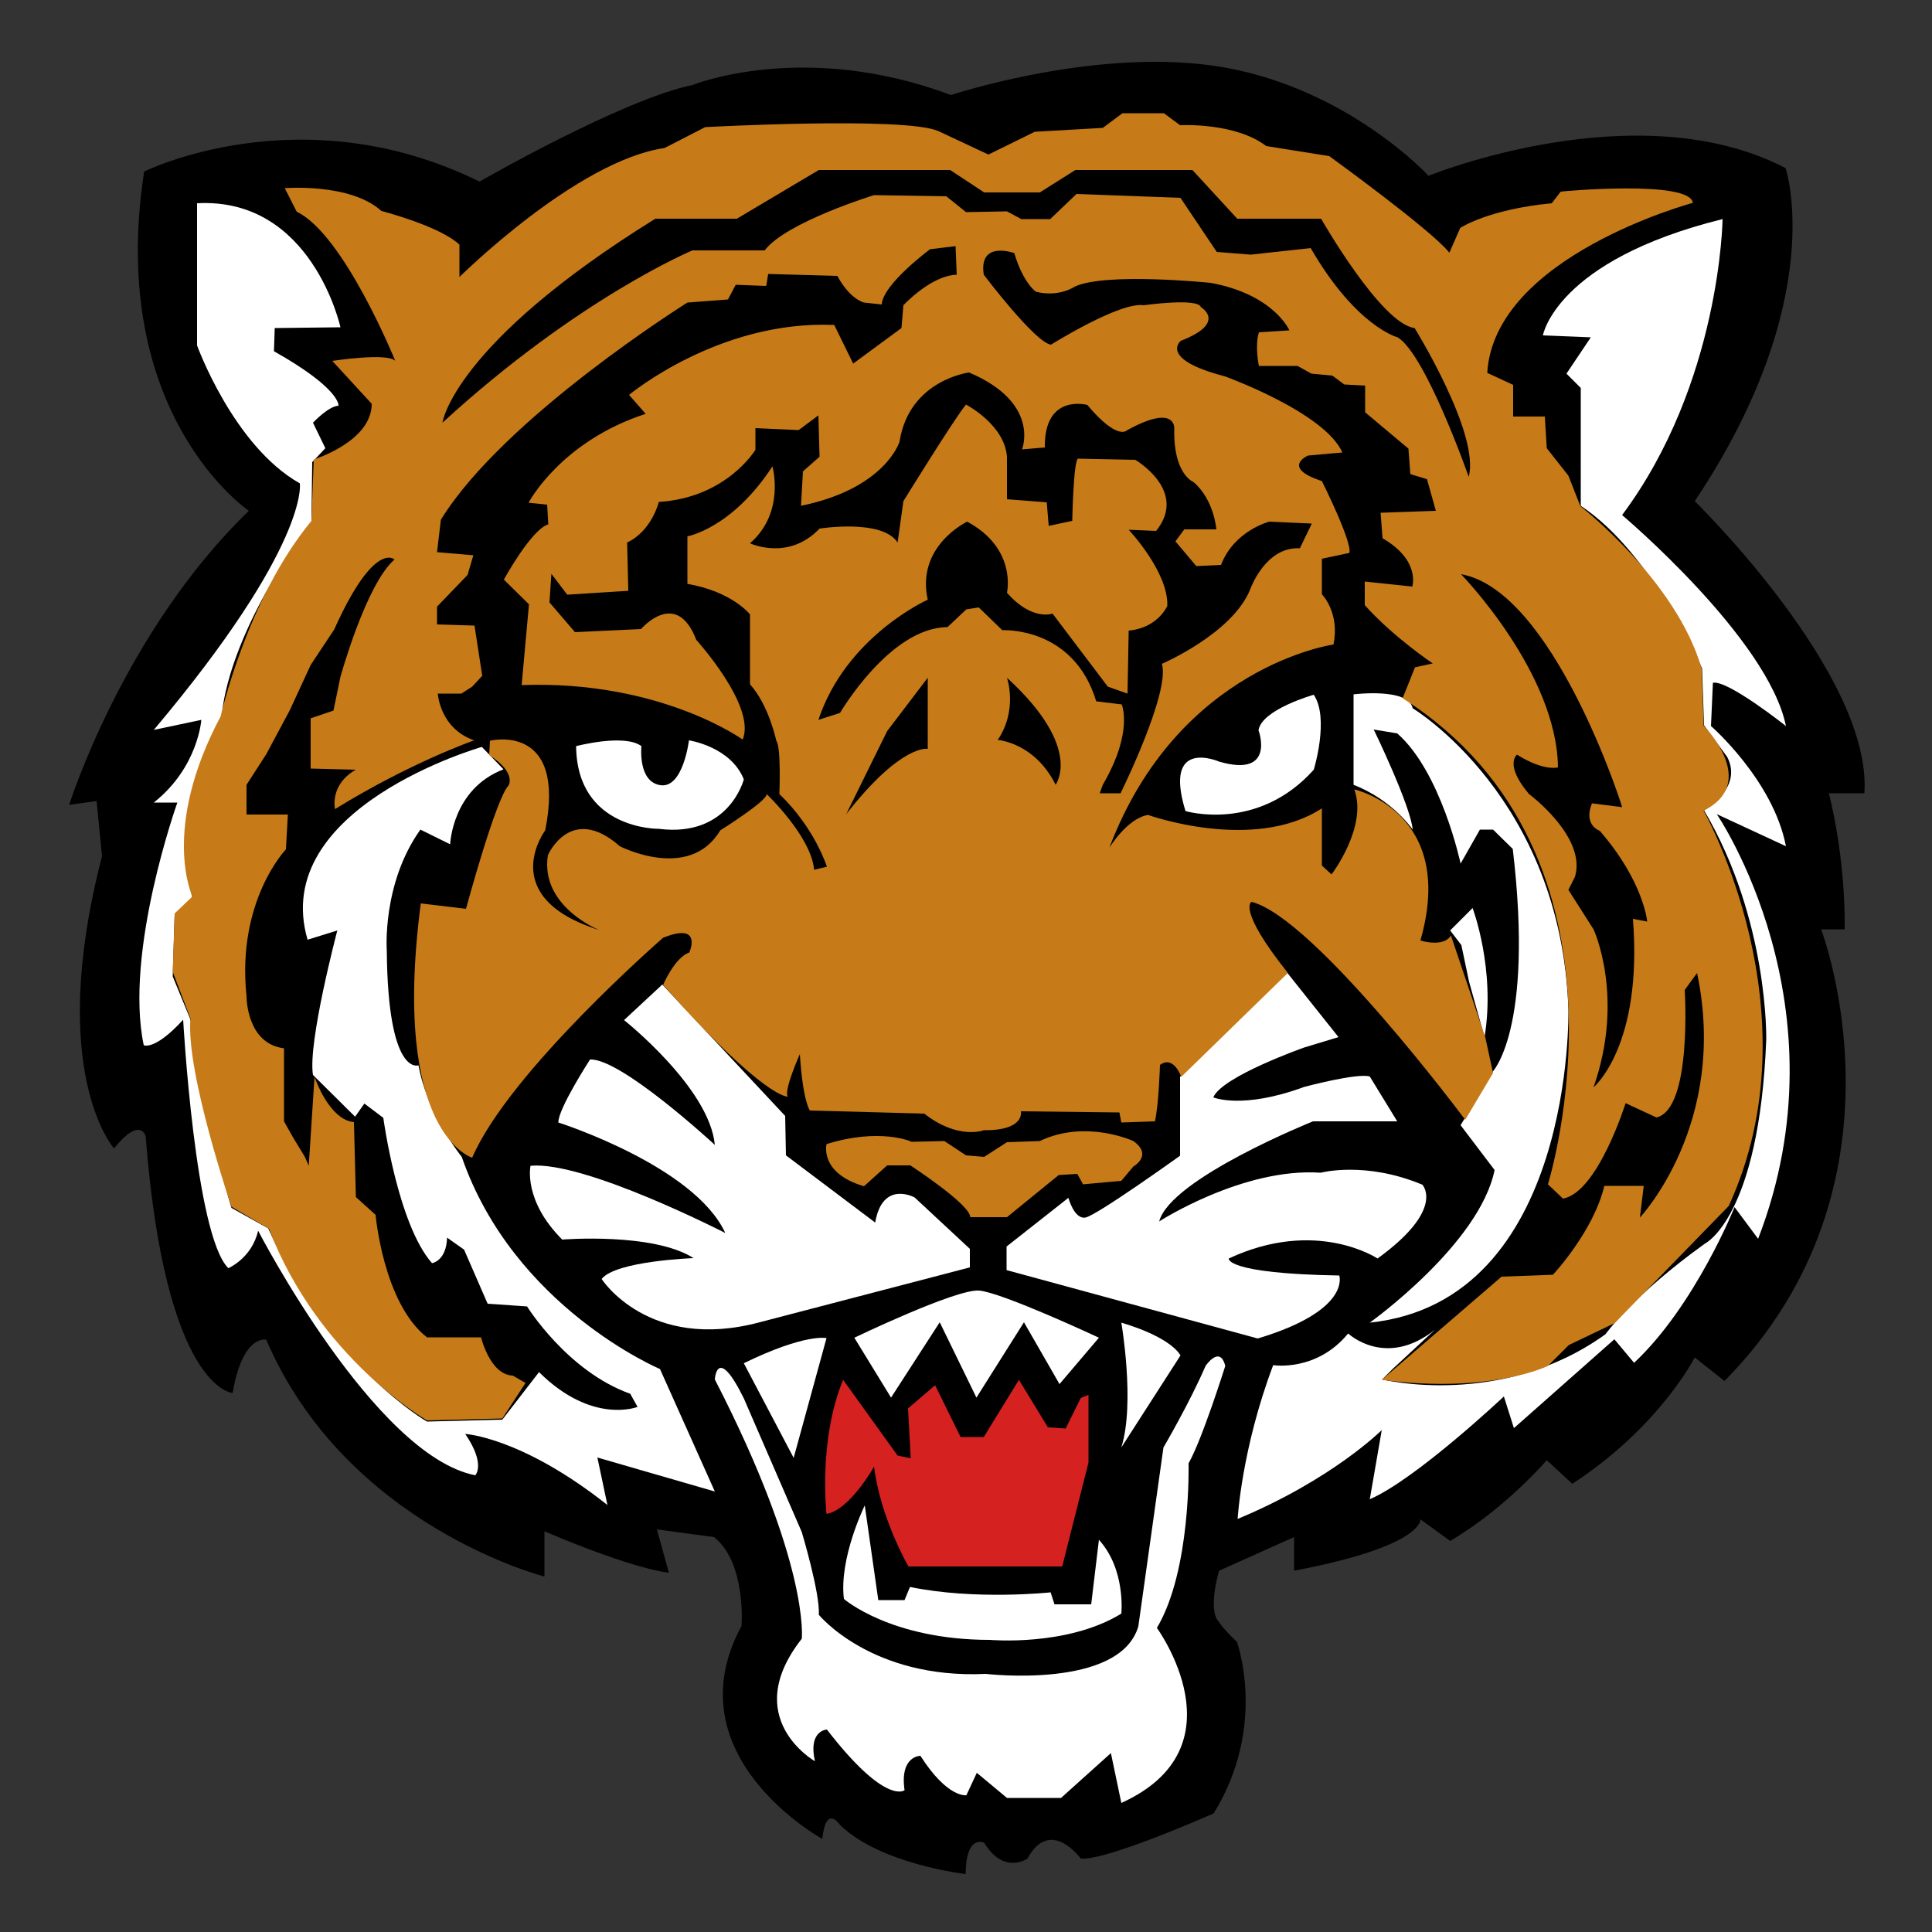 <?xml version="1.0" encoding="utf-8"?>
<!-- Generator: Adobe Illustrator 25.4.1, SVG Export Plug-In . SVG Version: 6.00 Build 0)  -->
<svg version="1.1" xmlns="http://www.w3.org/2000/svg" xmlns:xlink="http://www.w3.org/1999/xlink" x="0px" y="0px"
	 viewBox="0 0 500 500" style="enable-background:new 0 0 500 500;" xml:space="preserve">
<rect x="0" y="0" width="500" height="500" fill="#333333" stroke="none"/>
<style type="text/css">
	.st0{fill:#FFFFFF;}
	.st1{fill:#C67B18;}
	.st2{fill:#D62121;}
</style>
<g id="Black_Base">
	<path d="M438.6,129.7c0,0,46,44.9,43.9,75.6h-9.2c0,0,4.3,15.8,4.1,35.2h-6.1c0,0,25.3,65.9-25,116.9l-7.7-6.1
		c0,0-9.2,18.1-31.7,32.7l-6.6-6.1c0,0-10.7,12.5-25,20.9l-7.7-5.6c0,0,1,6.9-32.7,13.3v-8.7l-19.4,8.7c0,0-3.1,10.2,0,13.3
		c0,0,0.8,1.5,4.6,5.1c0,0,8,21.7-6,44.4c0,0-27.7,12.3-34.4,11.7c0,0-7.9-10.9-13.8,0c0,0-6.1,4.3-11.2-4.1c0,0-4.7-2.4-4.8,8.1
		c0,0-22-2.5-32.5-12.7c0,0-3.6-5.6-4.6,3.6c0,0-39.1-21.4-20.9-55.1c0,0,1.3-16.3-7.1-23l-14.8-2l3.1,11.2c0,0-8.2-0.5-32.2-10.7
		V408c0,0-51.3-13-72-61.3c0,0-6.1-1.5-8.7,13.8c0,0-17.4-0.8-22.5-66.4c0,0-1.3-5.4-8.2,3.1c0,0-17.6-19.7-3.1-75.6L25,207.3
		l-7.1,1c0,0,14-44.7,46.5-76.1c0,0-36.8-24.8-27.1-87.8c0,0,40.6-20.2,86.8,2.6c0,0,36.8-21.2,55.1-25c0,0,28.9-11.7,66.9,2.6
		c0,0,38.8-12.9,71-7.1s52.6,28,52.6,28s53.9-22,92.4-2C462.1,43.4,473.6,77.3,438.6,129.7z"/>
</g>
<g id="White">
	<path class="st0" d="M192.5,201.7c0,0-3.8,15.1-22,12.8c0,0-21.2,0.3-21.4-21.4c0,0,12.5-3.3,16.9,0c0,0-1,9.2,4.9,10.1
		c5.9,0.9,7.4-11.6,7.4-11.6S189.1,193.2,192.5,201.7z"/>
	<path class="st0" d="M315.5,197.1c0,0-14.6-6.4-8.7,12.8c0,0,18.6,5.6,33.2-10.7c0,0,4.1-13.3,0-19.4c0,0-13.5,3.8-14.3,9.2
		C325.7,188.9,330.3,201.4,315.5,197.1z"/>
	<path class="st0" d="M399.3,86.8c0,0,3.3-19.4,46.5-30.1c0,0-0.5,42.4-26,76.6c0,0,37.8,31.9,42.4,54.6c0,0-15.1-12-18.9-11.2
		l-0.5,11.2c0,0,16.1,14,19.4,31.1l-17.9-8.3c0,0,34,49.6,10.7,109.9l-6.1-8.2c0,0-10.2,25.5-26,40.3l-5.1-6.1l-26,23l-2.6-8.2
		c0,0-22.7,21.4-34.7,26.6l3.1-17.9c0,0-12.8,12.8-37.3,23c0,0,1-18.1,9.2-39.8c0,0,11.2,1.8,19.4-8.2c0,0,9.7,9.2,22.5-1l-11,10.2
		l-2.7,2.7c0,0,30.8,7.7,57.8-11.7c0,0,7.1-10.1,25.8-23.5c0,0,14-6.8,15.8-52.7c0,0,0.7-30.9-16.1-59.4c0,0,10.2-5.7,6-13.8l-6-8.2
		l-0.5-14.7c0,0-12.8-29.8-31.4-42.1v-30.5l-3.7-3.7l6.3-9.4L399.3,86.8z"/>
	<path class="st0" d="M365.6,214.7c0,0-5.1-7.6-15.3-11.6v-23.4c0,0,14.2-1.8,15.3,3.6c0,0,38.5,23.1,40.3,78c0,0,1.7,75.4-51.4,81
		c0,0,28.4-20.3,32.3-39.5l-8.8-11.6l8.1-13.6c0,0,11-10.7,5.4-57.9l-5.1-5h-3.4l-5,8.8c0,0-5-23.7-16.4-33.7l-6.1-1
		C355.5,188.7,365.1,208.6,365.6,214.7z"/>
	<path class="st0" d="M375.3,240.8l5.8-5.8c0,0,6,15.8,3.1,33.4l-4-14.3l-2-9.5L375.3,240.8z"/>
	<path class="st0" d="M305.5,278.6l27.6-26.9l13.3,16.7l-8.9,2.7c0,0-21.3,7.5-23.5,12.9c0,0,7.5,3.2,23.5-2.7c0,0,13.8-3.7,17-2.7
		l7.1,11.6h-21.8c0,0-36.9,14.8-39.8,25.9c0,0,21.7-14,41.8-12.6c0,0,11.5-3.1,26.3,3.1c0,0,6.1,6.3-11.6,19.1c0,0-15.8-10.6-38.5,0
		c0,0-1,3.9,28.6,4.4c0,0,3.2,9-21.1,16.3l-65-17.7v-6.1l16-12.6c0,0,1.5,5.6,4.4,5.1c2.9-0.5,24.5-16,24.5-16V278.6z"/>
	<path class="st0" d="M192.5,352.8l12.9,24.5l8.5-31C213.9,346.3,208.5,345,192.5,352.8z"/>
	<path class="st0" d="M221.1,346.2c0,0,26.4-12.7,32.3-12.2c6,0.5,31,12.2,31,12.2l-10.2,12l-9.2-16l-12.3,19.5l-9.5-19.5
		l-12.6,19.5L221.1,346.2z"/>
	<path class="st0" d="M290.2,342.3c0,0,3.6,20.8,0,32.3l15.3-23.8C305.5,350.8,303.6,346.3,290.2,342.3z"/>
	<path class="st0" d="M317.1,353.5c0,0-6,19.1-9.5,25.2c0,0,0.7,27.7-8.2,42.6c0,0,22.6,30.9-9.2,45.3l-2.7-12.9l-12.9,11.6h-14
		l-7.8-6.5l-2.7,5.8c0,0-4.8,0.9-11.9-10.2c0,0-5.4,0-4.1,8.9c0,0-4.8,4.1-20.1-15.7c0,0-4.9,0.2-3.1,8.2c0,0-19.6-11.1-3.4-31.7
		c0,0,2.2-19.1-22.5-67.1c0,0,0.5-9.3,7.5,4.9l15,34.6c0,0,4.8,16,4.4,21.4c0,0,13.6,16.7,43.2,15.3c0,0,34.7,4.1,39.5-12.3
		l6.5-46.3c0,0,6.7-11.4,10.9-21.1C312,353.5,315.7,348,317.1,353.5z"/>
	<path class="st0" d="M223.8,389.6c0,0-6.7,13.6-5.4,24.2c0,0,12.1,10.6,37.8,10.6c0,0,20,1.8,34-6.8c0,0,1.2-11.4-5.8-19.1l-2,16.7
		h-9.5l-1-3.1c0,0-19.5,2.1-36.4-1.4l-1.4,3.4h-6.8L223.8,389.6z"/>
	<path class="st0" d="M155.7,331c0,0,12.1,18.9,40.9,11.2L251,328v-4.8l-14.3-13.3c0,0-8.3-4.6-10.2,6.5L203.4,299l-0.2-10.2
		l-31.8-34l-9.9,9.2c0,0,22.1,17.5,23.5,32.3c0,0-24.3-22.5-32.3-22.1c0,0-8.3,12.8-8.2,16.3c0,0,35.2,11.2,43.2,28.6
		c0,0-36.4-18.7-50.4-17.4c0,0-2,8.9,8.2,19.1c0,0,23.5-1.9,34,4.8C179.5,325.6,159.4,326.3,155.7,331z"/>
	<path class="st0" d="M51,52.6v36.8c0,0,9.4,26,26.6,35.7c0,0,2.6,15.8-37.8,63.8l12.3-2.6c0,0-0.8,12.3-12.3,21.4h6.1
		c0,0-13.8,38.6-8.7,62.8c0,0,2.8,1.5,10.2-6.6c0,0,3.1,55.9,11.7,64.3c0,0,6.1-2.6,7.7-9.7c0,0,30.1,58.2,56.2,63.3
		c0,0,2.8-2.8-2.6-10.7c0,0,14.6,0.8,36.8,18.4l-2.6-12.3L185,386l-14.2-31.7c0,0-37.8-15.9-51.3-54.9c0,0-8.9-11-11.2-23.7
		c0,0-7.9,3.1-8.2-29.6c0,0-1.3-17.4,8.7-31.4l7.7,3.8c0,0,0.5-14.3,13.8-19.4l-5.6-5.8c0,0-55.1,15.7-45.1,49.9l7.7-2.4
		c0,0-7.7,29.1-6.3,37.4L91.9,289l2.4-3.4l4.9,3.7c0,0,3.7,27.5,12.6,37.6c0,0,3.7-0.5,3.9-6.6l4.4,3.1l6.1,14l10.2,0.7
		c0,0,10.4,16.8,26.7,22.6l1.9,3.4c0,0-11.7,4.7-25.5-9l-9.5,12.3l-19.5,0.5c0,0-24.7-14-41.1-50l-9.5-5.3c0,0-9.4-31.2-10.6-48.7
		l-4.6-11.2l0.5-16l4.6-4.4c0,0-3.7-12.9-0.3-24.7l8-23c0,0,0.7-19.1,23.1-49.5l0.2-15.5l3.4-3.6l-3.2-6.6c0,0,4-4.3,6.6-4.4
		c0,0,0.7-4.3-16.7-14.1l0.2-6l17-0.2C88.1,84.6,80.7,51,51,52.6z"/>
</g>
<g id="Orange">
	<path class="st1" d="M438.1,52.5c0,0-51.4,13.8-53.2,44l6.7,3.1v8.2h8.2l0.5,8.2l5.6,7.1l3.1,7.9c0,0,24.9,19.3,31.4,42.1l0.5,14.7
		c0,0,14.6,14.7,0,22c0,0,29.5,52.2,6.5,102.3l-29.5,30.3l-11.9,5.7l-5.4,5.4c0,0-14.8,7.3-43,3.6l31-26.7l13.3-0.5
		c0,0,10.5-11.2,13.3-23h10.2l-1,8.2c0,0,23-24.3,14.8-63.3l-3.2,4.4c0,0,2,30.8-7.3,33l-8-3.7c0,0-7.2,23.1-16.2,24.7l-3.9-3.7
		c0,0,26.5-84.9-37.6-125.8l3.2-8l4.6-1c0,0-10.3-6.9-17.6-15.1v-6.1l12.3,1.3c0,0,2.2-6.8-7.7-12.5l-0.5-6.6l14.3-0.5l-2.3-8.2
		l-4.3-1.3l-0.5-6.6l-11.2-9.4v-6.9l-5.4-0.3l-3.1-2.3l-5.4-0.5l-3.6-2h-10c0,0-1.1-5.1,0-8.7l7.9-0.5c0,0-4-9.3-20.4-12.3
		c0,0-27.3-2.8-35.2,1c0,0-4,2.8-10,1.3c0,0-3.3-2.2-5.6-10c0,0-9.3-3.4-7.9,5.6c0,0,13.3,17.6,17.4,18.1c0,0,17.9-11.2,24-10.2
		c0,0,14-2,14.8,0.5c0,0,6.9,4-5.2,8.7c0,0-5.9,4.7,11.4,9.2c0,0,25.8,9.3,30.4,19.7l-8.9,0.8c0,0-7.1,3.1,3.6,6.6
		c0,0,8,16,7.1,18.6l-7.1,1.5v9.2c0,0,4.7,4.7,3,13c0,0-40.2,5.6-58,52.6c0,0,4.6-7.6,10-8.5c0,0,27.3,9.8,45-1.7v14.8l2.5,2.3
		c0,0,9.4-12.3,5.9-22c0,0,26.6,5.9,17.1,39.1c0,0,6,1.9,7.9-1.3l8.9,26.4l2,9.2l-7.2,12.1c0,0-39-52.3-55.3-56.4
		c0,0-3.9,1.7,9.4,18.4l-27.6,26.9c0,0-1.9-5.7-5.5-3.1c0,0-0.3,10.1-1.3,14.6l-8.7,0.3l-0.5-2.6l-25.5-0.3c0,0,1.2,5-9.6,4.9
		c0,0-6.6,2.6-15.4-4.3l-29.6-0.8c0,0-1.8-2.2-2.6-14.6c0,0-4.3,9.6-3.1,11c0,0-5.8,0.9-32.3-28.9c0,0,3-7.1,6.8-8.4
		c0,0,3.6-8-6.8-3.8c0,0-39.8,34.6-49.4,56.9c0,0-21.1-6.1-13.3-65.8l11.7,1.4c0,0,7.7-28.5,11-31.9c0,0,2.2-3.3-5-7.9l0.2-3.7
		c0,0,19.9-4.9,14.3,23.2c0,0-13,17.3,14,25.8c0,0-15.4-6.1-13.3-19.4c0,0,5.9-13.5,18.6-2.3c0,0,18,9.3,26-4.1c0,0,12.3-7.7,12-9.4
		c0,0,11.5,10.9,12.3,19.6l3.3-0.8c0,0-3.1-10-12.3-18.8c0,0,0.5-12.3-0.8-13.8c0,0-1.9-9.2-6.8-14.6V159c0,0-4.6-5.9-16.2-7.9
		v-12.3c0,0,11.5-2,22-18.1c0,0,3.4,11.9-5.8,19.9c0,0,9.9,4.7,18-3.8c0,0,16.2-2.6,20.2,3.6l1.5-10.7c0,0,13.2-21.4,16.2-25
		c0,0,10,5.2,10.6,13.5v11l10.3,0.8l0.5,6.1l6.1-1.3c0,0,0.3-15.7,1.5-16.1l14.8,0.3c0,0,13.8,8,5.4,18.4l-7.1-0.3
		c0,0,10.3,10.9,10,19.7c0,0-2.4,5.7-10,6.4l-0.3,16.3l-5.1-1.8l-14.3-18.9c0,0-5.3,2-11.8-5.4c0,0,2.7-11.4-10.3-18.4
		c0,0-13.3,6.3-10.2,20.2c0,0-21.1,9.4-28.3,31.1l5.6-1.8c0,0,12.9-22.1,27.8-22.2l4.9-4.6l3.2-0.5l6.1,5.9c0,0,18.4-1.1,24.3,18.4
		l6.6,0.8c0,0,3.1,7.1-4.9,20.8l-0.8,2.2h5.4c0,0,12.9-26.1,10.7-33.5c0,0,18.4-7.9,22.9-19.4c0,0,3.9-11,12.8-10.5l3.1-6.4l-11-0.5
		c0,0-9.1,2.3-12.5,11.2l-6.4,0.3l-5.4-6.4l2.3-3.1h8.3c0,0-0.6-7.8-6-12.3c0,0-5.2-2-4.9-13.8c0,0,0.5-6.6-12.3,0.5
		c0,0-2.4,2.7-10.2-6.6c0,0-11.2-3.1-11,11l-5.9,0.5c0,0,4.9-12-13.7-19.9c0,0-15.5,1.9-18,17.9c0,0-3.6,12.1-25.5,16.6l0.5-8.9
		l4.3-3.8l-0.3-10.7l-5.1,3.8l-11.2-0.5v5.6c0,0-7.4,12.4-25,13.5c0,0-1.8,7.5-8.2,10.5l0.3,12.5l-15.8,1l-4.1-5.4l-0.5,7.4l6.6,7.7
		l17.1-0.8c0,0,9.1-10.7,14.3,2.8c0,0,15.6,17.2,12,25.8c0,0-21.3-15.4-57.2-14.1l1.9-20.9l-6.5-6.4c0,0,7.1-13,11.5-14.3l-0.3-5.1
		l-4.8-0.5c0,0,8.2-15.8,30.3-23l-4.3-4.9c0,0,23.2-19.4,53.1-18.1l4.9,10l12.5-9.2l0.5-5.9c0,0,7.1-7.7,13.8-7.9l-0.3-7.4l-6.6,0.8
		c0,0-12.3,9.1-12.5,14.3l-4.6-0.5c0,0-3.6-0.8-6.9-6.9l-17.9-0.5l-0.5,3.1l-7.9-0.3l-2,3.8l-10.5,0.8c0,0-47.5,29.7-63.8,56.2
		l-1,8.4l9.4,0.8l-1.5,5.1l-7.9,8.2v4.6l9.7,0.3l2,13l-2.6,2.8l-2.8,1.8h-6.1c0,0,0.5,9,9.4,12.1c0,0-16.6,5.8-36,17.8
		c0,0-1.5-6.3,5.4-10.2l-11.7-0.3v-13l5.9-2l1.8-8.7c0,0,6.6-24,14-30.4c0,0-5.2-5.1-15.6,18.1l-6.1,9.2L75,183.8l-6.1,11.4
		l-5.1,7.9v7.7h10.7l-0.5,9c0,0-12.8,13.3-10.2,38c0,0-0.1,12.3,9.7,13.5v18.9l2.3,4.1l3.1,5.1l1,2.3l1.5-23c0,0,3.7,11.1,10.2,11.7
		l0.5,19.4l5.1,4.6c0,0,2,22.9,13.3,31.7h14c0,0,2.3,9.7,8.2,9.9l3.3,1.9l-6,9.2l-19.5,0.5c0,0-28.1-16.1-40.9-49.6l-9.7-5.7
		c0,0-11.9-34.9-10.6-48.7l-4.6-12.1l0.5-15.1l4.6-4.4c0,0-8.3-17.3,7.3-46.6c0,0,6.8-30.4,23.5-50.6l0.6-15.9c0,0,15-4.6,15-14.4
		L86,93.4c0,0,14.3-2.2,16.3,0c0,0-13.3-32.8-25.5-38.6l-3.1-6.1c0,0,17-1.4,25,5.9c0,0,14.9,3.8,20.2,8.7v8.4
		c0,0,30.3-30.1,53.1-33.4l10.5-5.4c0,0,51.3-2.8,60.3,1l13,6.1l12-5.9l17.6-1l5.1-3.8h10.7l4.2,3.1c0,0,14.2-0.8,22.3,5.4l16.3,2.6
		c0,0,26.3,19,31.1,25l2.8-6.4c0,0,7.1-4.8,23.7-6.4l2.3-3C404.1,49.5,437.4,46.5,438.1,52.5z"/>
	<path class="st1" d="M213.9,296.1c0,0-1.9,7.5,9.7,10.9l6-5.4h6c0,0,15.5,10.1,15.5,13.4h9.5l13.4-10.9l4.8-0.3l1.5,2.7l9.9-0.9
		l3.1-3.7c0,0,5.2-2.9,0-6.6c0,0-12.3-5.7-24.2,0l-8.5,0.3l-5.9,3.8L250,299l-5.6-3.7l-8.5,0.2C235.9,295.4,227.6,291.8,213.9,296.1
		z"/>
</g>
<g id="mouth">
	<path class="st2" d="M213.9,391.8c0,0-2.2-19,4.3-34.7l14.1,19.6l3.4,0.7l-0.7-12.9l7-6l6.6,13.4h6l9.1-14.8l7.5,12.3l4.6,0.3
		l3.9-7.9l2-0.8v17.5l-6.8,26.9h-39.8c0,0-7.3-12.6-8.9-25.9C226.3,379.5,219.9,390.8,213.9,391.8z"/>
</g>
<g id="Black">
	<path d="M114.5,109.4c0,0,2.7-20.3,55.1-52.8h21.1L211.9,44h34l8.8,5.8h14.4l9.2-5.8h30.3l11.6,12.6h21.7c0,0,15.5,27.2,24.2,28.3
		c0,0,17,27.4,14,38.5c0,0-11.1-31.7-18.4-36.1c0,0-10.7-2.7-22.5-23.1l-15.5,1.7l-8.8-0.7l-9.4-14l-26.9-1l-6.8,6.5h-7.5l-3.7-2
		L250,54.9l-5.1-4.1l-18.7-0.3c0,0-22.8,7-28.3,14.3h-18.7C179.2,64.8,149.7,77.1,114.5,109.4z"/>
	<path d="M260.6,175.4c0,0,2.9,8.3-2.4,16.1c0,0,9.5,0.6,15,11.6C273.1,203.1,280.6,193.7,260.6,175.4z"/>
	<path d="M240.1,175.4v18.4c0,0-6.8-1.4-21.1,16.9l10.6-21.5L240.1,175.4z"/>
	<path d="M378.1,148.6c0,0,24.8,25.4,25.1,50c0,0-3.6,1.1-10.6-3.3c0,0-3.4,2.5,3.1,10.2c0,0,15,11.1,11.9,21.4l-1.7,3.4l6.5,10.2
		c0,0,8.2,17.5,0,40.9c0,0,12.8-10.6,10.2-43.6l3.7,0.7c0,0-0.9-10.4-12.3-23.5c0,0-4.3-1.4-2-7.1l7.8,1
		C419.9,208.8,402,152.8,378.1,148.6z"/>
</g>
</svg>
